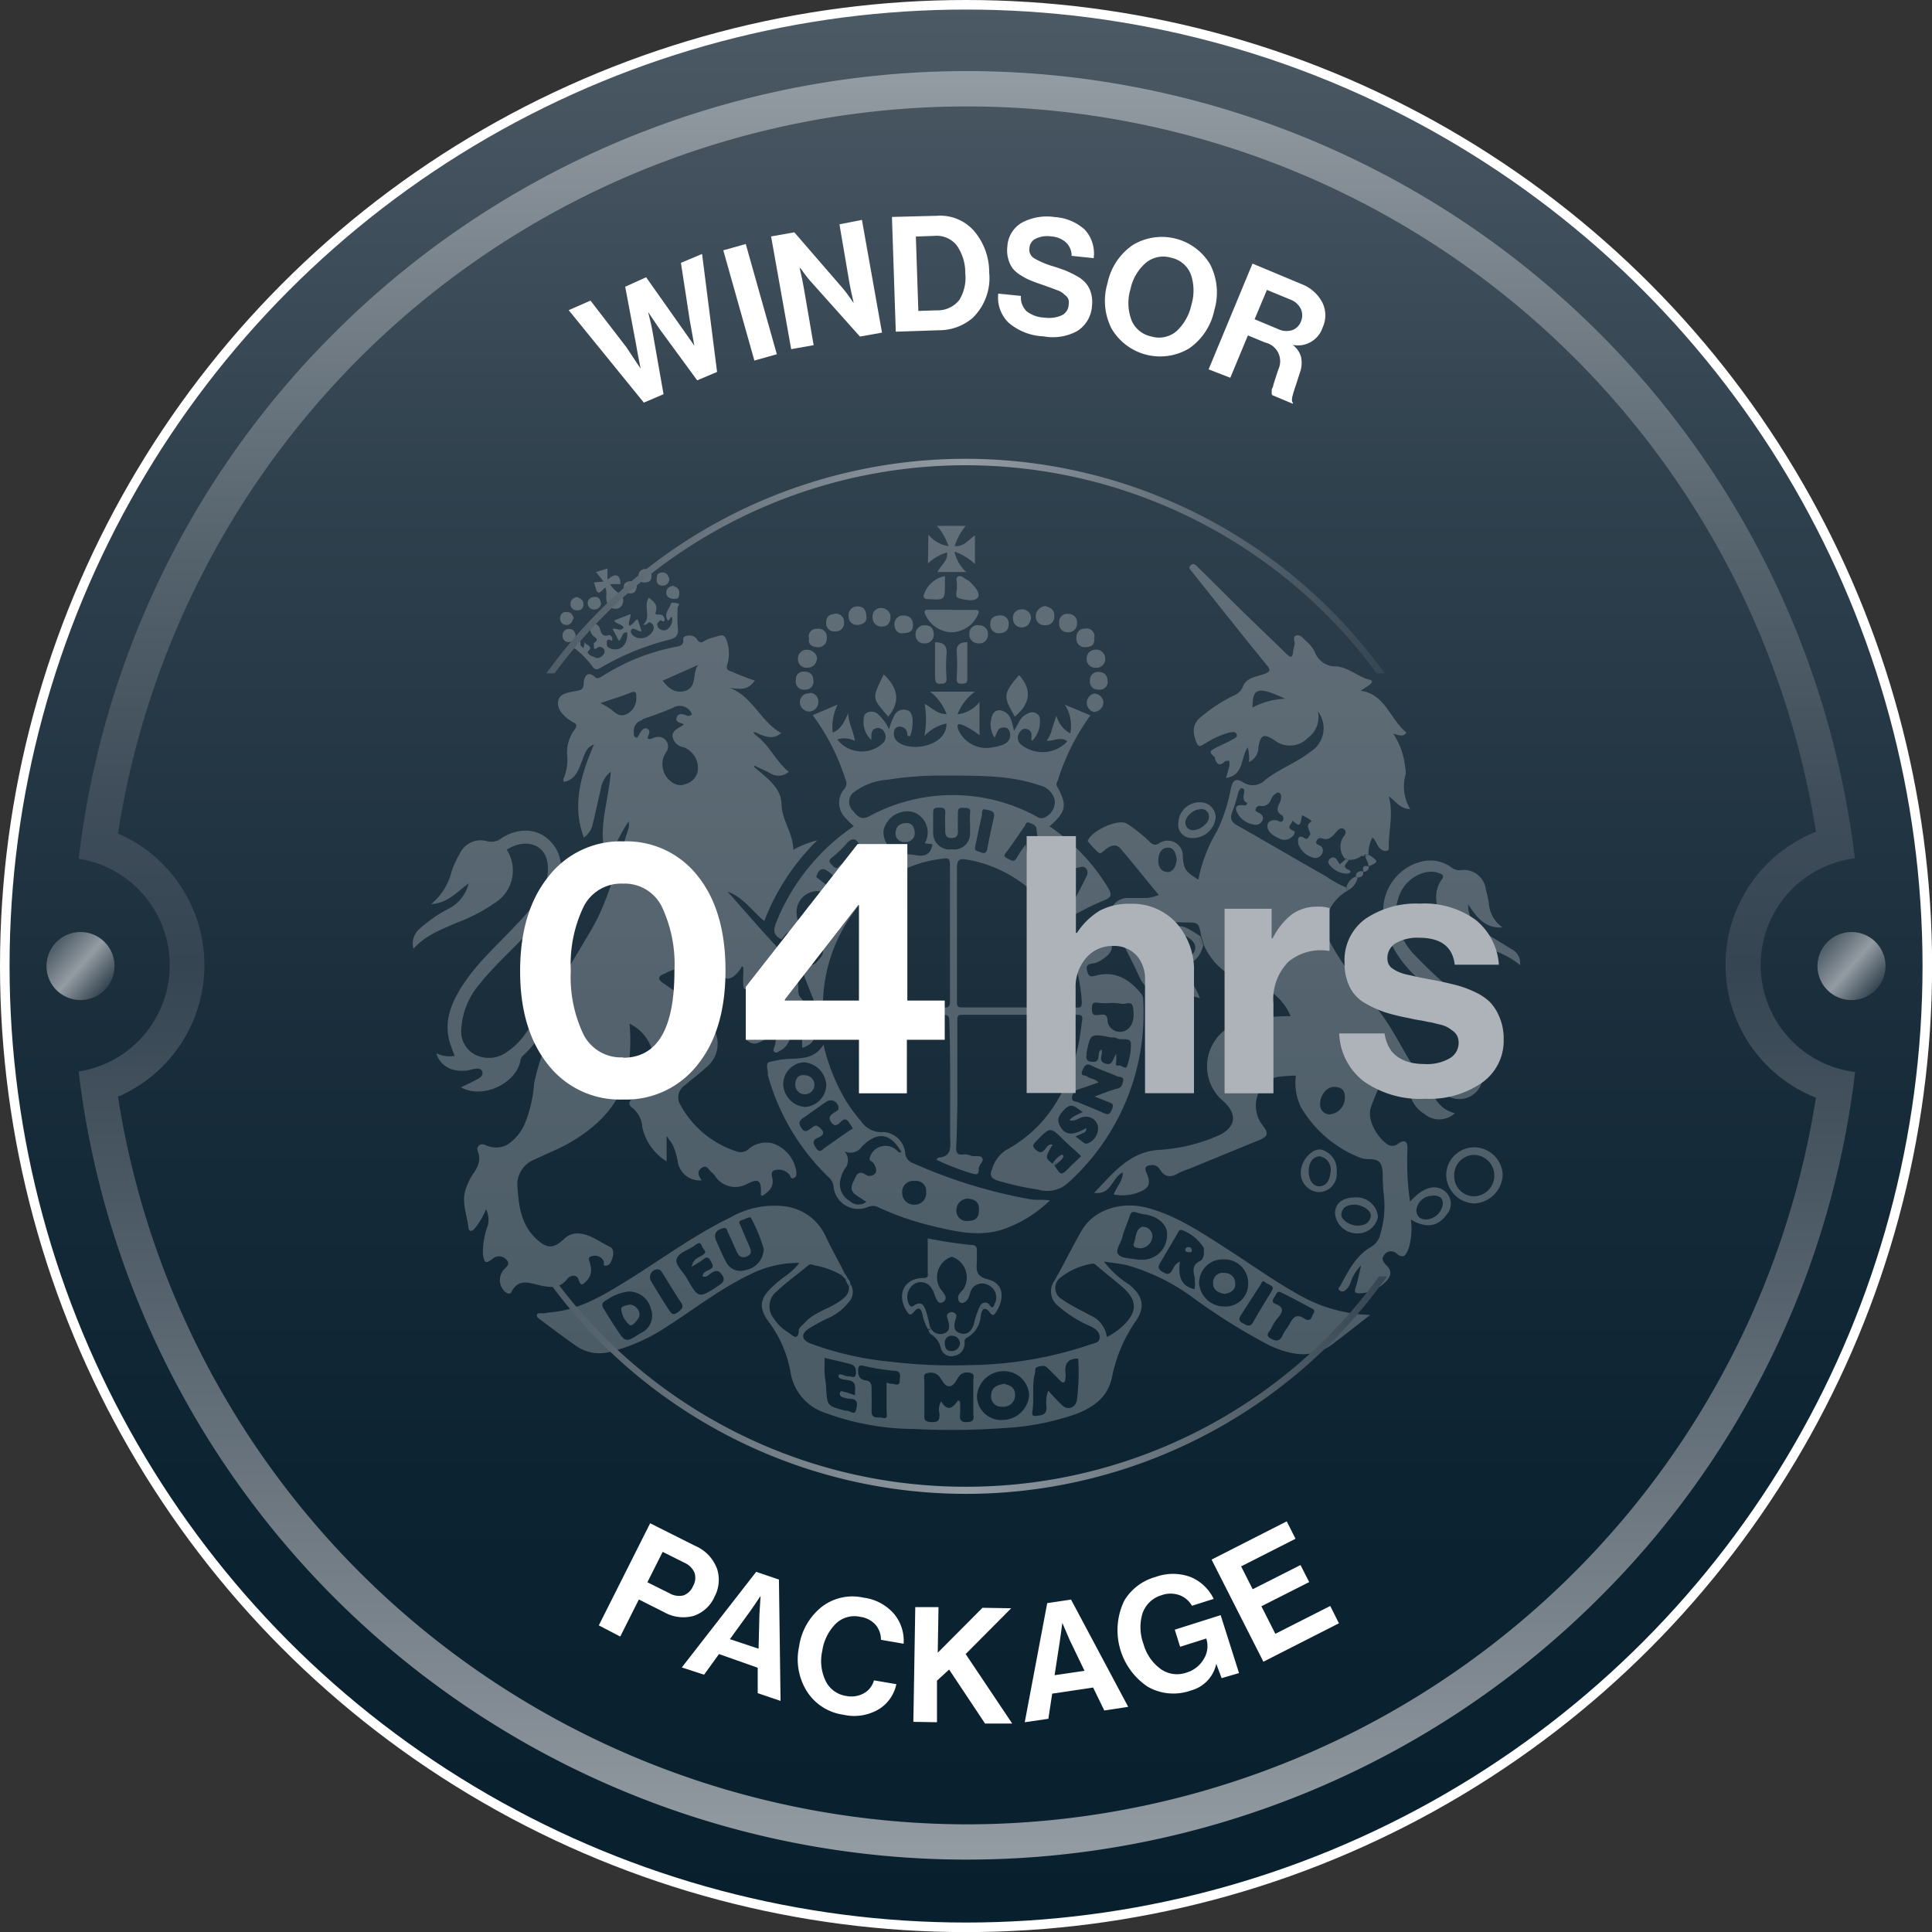 <svg xmlns="http://www.w3.org/2000/svg" xmlns:xlink="http://www.w3.org/1999/xlink" viewBox="0 0 202.07 202.07"><rect x="0" y="0" width="202.07" height="202.07" fill="#333333" stroke="none"/><defs><style>.cls-1{stroke:#fff;stroke-miterlimit:10;fill:url(#Degradado_sin_nombre_127);}.cls-2{fill:url(#Degradado_sin_nombre_162);}.cls-3{fill:url(#Degradado_sin_nombre_176);}.cls-4{fill:url(#Degradado_sin_nombre_176-2);}.cls-5{fill:#fff;}.cls-6{opacity:0.25;}.cls-7{fill:#adb3b9;}.cls-8{fill:url(#Degradado_sin_nombre_176-3);}.cls-9{fill:url(#Degradado_sin_nombre_176-4);}</style><linearGradient id="Degradado_sin_nombre_127" x1="101.04" y1="201.57" x2="101.04" y2="0.5" gradientUnits="userSpaceOnUse"><stop offset="0" stop-color="#081f2d"/><stop offset="0.23" stop-color="#0c2331"/><stop offset="0.48" stop-color="#1a2e3c"/><stop offset="0.75" stop-color="#30414e"/><stop offset="1" stop-color="#4c5a65"/></linearGradient><linearGradient id="Degradado_sin_nombre_162" x1="101.13" y1="194.5" x2="101.13" y2="7.39" gradientUnits="userSpaceOnUse"><stop offset="0" stop-color="#949ca3"/><stop offset="0.09" stop-color="#828b93"/><stop offset="0.37" stop-color="#4b5964"/><stop offset="0.5" stop-color="#354551"/><stop offset="0.59" stop-color="#3e4d59"/><stop offset="0.73" stop-color="#55636d"/><stop offset="0.9" stop-color="#7c868e"/><stop offset="1" stop-color="#949ca3"/></linearGradient><linearGradient id="Degradado_sin_nombre_176" x1="190.97" y1="98.7" x2="196.34" y2="103.37" gradientUnits="userSpaceOnUse"><stop offset="0" stop-color="#4e5c67"/><stop offset="0.5" stop-color="#949ca3"/><stop offset="1" stop-color="#354551"/></linearGradient><linearGradient id="Degradado_sin_nombre_176-2" x1="5.73" y1="98.7" x2="11.1" y2="103.37" xlink:href="#Degradado_sin_nombre_176"/><linearGradient id="Degradado_sin_nombre_176-3" x1="57.19" y1="59.21" x2="144.88" y2="59.21" xlink:href="#Degradado_sin_nombre_176"/><linearGradient id="Degradado_sin_nombre_176-4" x1="57" y1="144.82" x2="145.07" y2="144.82" xlink:href="#Degradado_sin_nombre_176"/></defs><g id="Capa_2" data-name="Capa 2"><g id="Capa_1-2" data-name="Capa 1"><circle class="cls-1" cx="101.04" cy="101.04" r="100.54"/><path class="cls-2" d="M184.15,100.94A11.25,11.25,0,0,1,194,89.77c-.15-1.22-.31-2.44-.51-3.65A93.57,93.57,0,0,0,35,34.79,92.87,92.87,0,0,0,8.73,86.17c-.19,1.21-.36,2.43-.5,3.65a11.26,11.26,0,0,1,0,22.25c.14,1.22.31,2.44.5,3.65A93.57,93.57,0,0,0,167.28,167.1a92.82,92.82,0,0,0,26.24-51.33c.2-1.21.36-2.43.51-3.65a11.47,11.47,0,0,1-3.6-1.07A11.31,11.31,0,0,1,184.15,100.94Zm-83,89.87a90,90,0,0,1-88.81-76.1,15,15,0,0,0,0-27.53A89.88,89.88,0,0,1,189.93,87a14.95,14.95,0,0,0,0,27.81A90,90,0,0,1,101.13,190.81Z"/><circle class="cls-3" cx="193.65" cy="101.04" r="3.56"/><circle class="cls-4" cx="8.42" cy="101.04" r="3.56"/><path class="cls-5" d="M67.34,42.11l-7.86-9.67,2.28-1,3.75,4.87L67,38.55h0c-.2-1-.36-1.85-.48-2.56l-1.13-6L67.58,29l3.53,5,1.51,2.15h0c-.2-1.07-.36-2-.48-2.66l-.92-6,2.21-.93L75,38.9l-2.08.88L69,34.43l-1.21-1.79h0c.21.82.37,1.52.47,2.11l1.14,6.48Z"/><path class="cls-5" d="M78.9,37.71,75.65,26.18,78,25.52l3.25,11.53Z"/><path class="cls-5" d="M82.75,36.52l-2.1-11.79,2.43-.43,5.09,5.88c.14.17.31.38.49.63s.34.46.45.64l.18.24h0c-.19-.81-.33-1.48-.43-2L87.8,23.46,90.15,23l2.1,11.79-2.31.41-5.18-5.8c-.15-.16-.31-.37-.5-.61s-.34-.46-.45-.63L83.63,28h0c.19.81.34,1.5.43,2.05L85.1,36.1Z"/><path class="cls-5" d="M93.69,34.69l-.4-12L98,22.57a4.7,4.7,0,0,1,3.88,1.59,6.64,6.64,0,0,1,1.58,4.34,5.8,5.8,0,0,1-1.75,4.77,5.38,5.38,0,0,1-3.51,1.27Zm2.36-2.17,1.88-.06a2.91,2.91,0,0,0,2.38-1.05,4.43,4.43,0,0,0,.65-2.83,5,5,0,0,0-.89-2.91,2.68,2.68,0,0,0-2.34-1l-1.94.07Z"/><path class="cls-5" d="M109.15,35.18a6,6,0,0,1-3.64-1.41,3.65,3.65,0,0,1-1.1-3.06l2.37.24a2,2,0,0,0,.6,1.61,3.24,3.24,0,0,0,1.87.66A3.29,3.29,0,0,0,111,33a1.27,1.27,0,0,0,.77-1.09,1.48,1.48,0,0,0,0-.52.82.82,0,0,0-.26-.43l-.37-.32a2.16,2.16,0,0,0-.6-.3l-.66-.25-.84-.3q-.75-.25-1.23-.45a5.92,5.92,0,0,1-1-.52,3.27,3.27,0,0,1-.87-.72,2.88,2.88,0,0,1-.48-1,3.24,3.24,0,0,1-.1-1.3,3.06,3.06,0,0,1,1.52-2.51,5.52,5.52,0,0,1,3.41-.59,5.18,5.18,0,0,1,3.15,1.3A3.69,3.69,0,0,1,114.39,27l-2.31-.24a1.91,1.91,0,0,0-.59-1.41,2.54,2.54,0,0,0-1.53-.62,2.76,2.76,0,0,0-1.6.22,1.15,1.15,0,0,0-.69,1,1.05,1.05,0,0,0,.47,1.05,8.82,8.82,0,0,0,2,.85q.86.27,1.38.48a11.08,11.08,0,0,1,1.15.57,3.37,3.37,0,0,1,.93.75,2.83,2.83,0,0,1,.51,1,3.48,3.48,0,0,1,.1,1.35,3.32,3.32,0,0,1-1.57,2.64A5.31,5.31,0,0,1,109.15,35.18Z"/><path class="cls-5" d="M124.39,36.43a5.89,5.89,0,0,1-8.13-2.06,6.39,6.39,0,0,1-.43-4.73,6.41,6.41,0,0,1,2.63-4,5.87,5.87,0,0,1,8.13,2.05,6.46,6.46,0,0,1,.42,4.74A6.46,6.46,0,0,1,124.39,36.43Zm-6.07-3a2.85,2.85,0,0,0,2.09,1.76,2.81,2.81,0,0,0,2.64-.55,5.24,5.24,0,0,0,1.56-2.76,5.17,5.17,0,0,0-.06-3.18,2.8,2.8,0,0,0-2.06-1.74,2.84,2.84,0,0,0-2.67.55,5,5,0,0,0-1.59,2.76A5,5,0,0,0,118.32,33.41Z"/><path class="cls-5" d="M126.41,38.63,131,27.57l5.07,2.12a4.1,4.1,0,0,1,2.22,1.92,3,3,0,0,1,.05,2.63,2.72,2.72,0,0,1-3.14,1.83v0a2.39,2.39,0,0,1,.87,1.23,3,3,0,0,1-.12,1.7l-.29.9c-.11.35-.2.62-.27.82s-.13.41-.18.62a1.46,1.46,0,0,0-.08.5.38.38,0,0,0,.09.28l0,.11-2.15-.9a.3.3,0,0,1-.06-.16,1.42,1.42,0,0,1,0-.27c0-.11,0-.22.08-.34s.07-.26.13-.43l.15-.47.17-.53.17-.51a2,2,0,0,0-1.38-2.79l-1.81-.75-1.84,4.43Zm6.1-8.31-1.29,3.07,2.39,1a2.08,2.08,0,0,0,1.52.15,1.53,1.53,0,0,0,.93-.9,1.64,1.64,0,0,0,0-1.32,2,2,0,0,0-1.13-1Z"/><g class="cls-6"><path class="cls-5" d="M97.1,55.92a3.34,3.34,0,0,0,2.1,1.2A6.11,6.11,0,0,0,98,55h3a6.26,6.26,0,0,0-1.15,2.12c.93.09,1.44-.64,2.12-1.13v3a6,6,0,0,0-2.14-1.3,4,4,0,0,0,1.23,2.14h-3c.3-.7,1.12-1.15,1-2.06a5,5,0,0,0-2,1.16Z"/><path class="cls-5" d="M99.53,63.79h2.36c.47,0,.58.06.37.54a3.07,3.07,0,0,1-2.78,1.8,3.11,3.11,0,0,1-2.68-1.81c-.23-.51,0-.56.37-.54h2.36Z"/><path class="cls-5" d="M64.9,61.09H63.8a3.15,3.15,0,0,0,1,1,.91.91,0,0,1,.3,1.13.77.77,0,0,1-.9.43c-.52-.06-.69-.45-.77-.88s.1-.9-.13-1.33c-.79.8-.79.8-1.17-.53l1-.08c-.27-.35-.52-.67-.8-1l1.21-.37v1.16C64.3,60,64.85,59.94,64.9,61.09Z"/><path class="cls-5" d="M100.06,61.3c.12-.35-.2-.81.14-1s.68.25,1,.37a1,1,0,0,1,.3.24c.48.45,1.09,1.17.76,1.6s-1.31.25-1.93.07S100.21,61.72,100.06,61.3Z"/><path class="cls-5" d="M98.83,60.26c0,.29,0,.51,0,.74,0,1.78,0,1.76-1.75,1.66-.49,0-.56-.21-.4-.59A2.85,2.85,0,0,1,98.83,60.26Z"/><path class="cls-5" d="M109.35,63.39c.48.18.94.33.92,1a.88.88,0,0,1-.94,1,.9.9,0,0,1-1-.91A1.09,1.09,0,0,1,109.35,63.39Z"/><path class="cls-5" d="M94.3,66.24c-.4,0-.76-.37-.75-.94a.88.88,0,0,1,.83-.92h.11c.59,0,1,.3,1,1S95.13,66.2,94.3,66.24Z"/><path class="cls-5" d="M104.51,66.23a.87.87,0,0,1-.93-1c0-.61.43-.85,1-.86a.83.83,0,0,1,.92.9C105.5,65.91,105.13,66.22,104.51,66.23Z"/><path class="cls-5" d="M97.67,66.39a.92.92,0,0,1-1,.9.87.87,0,0,1-.91-.83v-.11a.92.92,0,0,1,1-.95C97.4,65.41,97.64,65.76,97.67,66.39Z"/><path class="cls-5" d="M101.39,66.22a.84.84,0,0,1,1-.82.9.9,0,0,1,.94,1,.89.89,0,0,1-1,.89A.93.93,0,0,1,101.39,66.22Z"/><path class="cls-5" d="M90.61,64.48c.1.59-.41.86-.92.88a.87.87,0,0,1-.93-.8v-.13a.89.89,0,0,1,.95-1C90.26,63.41,90.6,63.77,90.61,64.48Z"/><path class="cls-5" d="M107.84,64.62c-.09.58-.39,1-1,1a.89.89,0,0,1-.89-.94.85.85,0,0,1,.88-.94A.91.91,0,0,1,107.84,64.62Z"/><path class="cls-5" d="M114.44,66.79c.09.63-.32.89-.85.89a.87.87,0,0,1-1-1,.85.85,0,0,1,.89-.93A.82.82,0,0,1,114.44,66.79Z"/><path class="cls-5" d="M84.61,66.77a.8.8,0,0,1,.86-1,.86.86,0,0,1,1,1,.88.88,0,0,1-1,.92C84.89,67.65,84.51,67.37,84.61,66.77Z"/><path class="cls-5" d="M93.14,64.53c0,.6-.32,1-.87,1a.91.91,0,0,1-1-.93.86.86,0,0,1,.91-1A.94.94,0,0,1,93.14,64.53Z"/><path class="cls-5" d="M111.76,64.21a.86.86,0,0,1,.88,1,.88.88,0,0,1-.92.92.87.87,0,0,1-.94-.8.67.67,0,0,1,0-.2A.84.84,0,0,1,111.76,64.21Z"/><path class="cls-5" d="M86.41,65.13c0-.6.31-.86.87-.93a.84.84,0,0,1,1,.84.88.88,0,0,1-.75,1h-.19A.84.84,0,0,1,86.41,65.13Z"/><path class="cls-5" d="M60,64.62c-.15.44-.36.77-.76.74a.63.63,0,0,1-.65-.63.22.22,0,0,1,0-.08.6.6,0,0,1,.69-.64C59.74,64,59.9,64.34,60,64.62Z"/><path class="cls-5" d="M70,60.54a.68.68,0,0,1-.63.71c-.41,0-.69-.15-.69-.61s.06-.71.53-.76S69.86,60.12,70,60.54Z"/><path class="cls-5" d="M62.87,63.15a.73.73,0,0,1-.66.6.67.67,0,0,1-.74-.57v0a.64.64,0,0,1,.7-.73C62.64,62.38,62.79,62.7,62.87,63.15Z"/><path class="cls-5" d="M60.33,62.44c.37.15.73.31.69.8a.58.58,0,0,1-.71.59.62.62,0,0,1-.64-.6v-.08C59.67,62.73,60,62.53,60.33,62.44Z"/><path class="cls-5" d="M70.35,61.26c.4.13.72.3.7.8s-.19.59-.59.58-.78-.21-.78-.66S70,61.38,70.35,61.26Z"/><path class="cls-5" d="M68.13,60.31c0,.44-.28.62-.71.61a.6.6,0,0,1-.64-.69.68.68,0,1,1,1.35.08Z"/><path class="cls-5" d="M66.61,61.35c-.1.34-.13.7-.63.71a.65.65,0,0,1-.73-.55v0c-.08-.45.24-.67.61-.71A.69.69,0,0,1,66.61,61.35Z"/><path class="cls-5" d="M60.22,66.4c-.07.47-.27.74-.68.76a.63.63,0,0,1-.7-.56.15.15,0,0,1,0-.07.65.65,0,0,1,.69-.74C60,65.77,60.1,66.12,60.22,66.4Z"/><path class="cls-5" d="M59.32,133.78c.34-.43,1-.53,1.2.06.25.88.58.34.82.14a1.64,1.64,0,0,0,.39-1.72c0-.32-.41-.74.17-.87a1,1,0,0,1,1.24.53c.08.16-.13.51.27.46a.66.66,0,0,0,.5-.43c.26-.57.42-1.31-.18-1.58-1.11-.51-2.11-1.4-3.45-1.36a2,2,0,0,0-1.31.6c-1.07,1-1.75,1-2.84,0-1.58-1.43-1.86-3.36-2-5.33a2.81,2.81,0,0,1,1.77-3c1.11-.54,2.29-1,3.36-1.58,3.61-2,6.22-4.76,6.59-9.11a20.69,20.69,0,0,0,0-3.52,4.54,4.54,0,0,1,2.38,2.83c.63,2,.25,4.28-1.93,5-.6.18-.61.69-.12,1a2.85,2.85,0,0,1,1,2,5.61,5.61,0,0,0,2.54,3.57v-2.67c.29.42.46.65.61.89a7.2,7.2,0,0,1,.55,1.76,2.31,2.31,0,0,0,2.51,2c-.31-.43-.56-.91,0-1.3s.74.26,1.08.49a2.06,2.06,0,0,1,.38.45,2.53,2.53,0,0,0,3.27.75c1.2-.62,1.5-.43,1.47.9,0,.11-.12.26.15.33.73-.46,1.29-1,1-2-.12-.51.11-.71.62-.73a1.43,1.43,0,0,1,1.21.53c.12.14.15.51.48.33s.22-.38.25-.61a3.71,3.71,0,0,0-2.47-3,2.84,2.84,0,0,0-2.5.56,1.22,1.22,0,0,1-1.35.26,10.24,10.24,0,0,1-5.81-4.84,1.48,1.48,0,0,1,.39-2c.74-.65,1.55-1.22,2.26-1.9A3.15,3.15,0,0,0,75,108.56a5.43,5.43,0,0,0-2.24-3.34c-1.11-.82-2.24-1.6-3.38-2.38-.65-.44-.54-.75.12-1a4.7,4.7,0,0,1,3.33-.5c1.64.52,2.23-.32,2.77-1.53a.52.52,0,0,1,.19,0,8,8,0,0,0,0,1c.07.54-.28,1.43.15,1.53.62.13,1.17-.53,1.58-1.09,0-.07,0-.18.19-.14.14.78-.14,1.6.14,2.35.28,0,.34-.14.44-.26a.84.84,0,0,1,1.29-.17.91.91,0,0,1,0,1.32c-.25.29-.6.5-.88.78-.53.53-.86,1.07-.12,1.73s.51,1.09-.25,1.43c-.54.25-.31.45,0,.67a1,1,0,0,0,1,.1A4.63,4.63,0,0,0,81,107.87a2.48,2.48,0,0,1,0,1.62c-.08.19-.19.4,0,.54s.37,0,.55-.11a2,2,0,0,0,1.12-1.73c0-.58.27-.45.62-.3.8.35.53,1.1.63,1.71,1-.34,1.44-.87,1.13-1.68-.46-1.21-.44-2.59-1.36-3.63a1.08,1.08,0,0,1-.19-.74,5.36,5.36,0,0,0-1.67-3.91c-2-2.09-3.83-4.25-5.73-6.38,1.63.57,2.53,2,3.84,3.07a23.71,23.71,0,0,1,5.55-8.45,10.75,10.75,0,0,0-2.52,1c0-1.74-1.18-3-1.23-4.78s-1.62-2.79-2.87-3.89c.07-.27.21,0,.32,0,.44.21.88.41,1.31.63a1.65,1.65,0,0,0,2-.11c-1.39-1.14-2.06-2.87-3.52-3.88a1,1,0,0,0-.21-.25.54.54,0,0,1,.41.07c.86.4,1.72.71,2.52,0-2.16-1.21-3-3.86-5.4-4.73,1.51.23,2,.1,2.65-.76a22.18,22.18,0,0,1-2.36-.91c-.59-.15-.65-.36-.5-.86a4,4,0,0,0-.11-2.48c-.12-.34-.31-.57-.72-.44a8.67,8.67,0,0,0-1.39.44c-.42.23-.61.47-1-.1s-1.46-.39-1.41,0c.08.7-.34.73-.81.83A22,22,0,0,0,63,70.72c-.24.16-.55.3-.71.14-1-.92-1.23.22-1.24.58,0,.77-.4.76-1,.87s-1.52.23-1.67,1,.42,1.44,1.08,1.92a2.84,2.84,0,0,0,.5.32c.43.2.36.46.13.77a4,4,0,0,0-.77,2.65A5.26,5.26,0,0,1,59,81.32a.35.35,0,0,0,0,.46c1.28-.27,1.54-1.39,1.94-2.37.24-.6.37-1.23,1.19-1.55-1.38,3.18-2.33,6.4-1.06,9.74A2.26,2.26,0,0,0,62,86.15c.3-1.16.52-2.35.82-3.51a2.83,2.83,0,0,1,1.06-1.92c-.17,2.39-.88,4.53-.84,6.75a3.67,3.67,0,0,1-.27,1.93c0,.34.17.37.42.21,1.29-.86,1.58-2.42,2.58-3.69a3.18,3.18,0,0,1,0,.62c-1.19,3.61-2,7.4-3.92,10.7-2.16,3.66-4.36,7.32-6.84,10.79a7.32,7.32,0,0,1-2,2,3.21,3.21,0,0,1-3.43.22,2.76,2.76,0,0,1-1.32-2.78,7.9,7.9,0,0,1,2-4.66c1.69-2.14,3.83-3.86,5.59-6a12.72,12.72,0,0,0,2.5-4,4.67,4.67,0,0,0-.11-3.89c-1.17-2.14-3.54-2.65-5.72-1.3A1.74,1.74,0,0,1,51,88a2.39,2.39,0,0,0-2.88,1.23,9.6,9.6,0,0,0-.91,2,6.31,6.31,0,0,1-2.12,3.33c1.73-.09,2.64-1.22,3.92-2.16A4,4,0,0,1,47,95a14.52,14.52,0,0,0-3.21,2.23,2,2,0,0,0-.54,2c1.28-1.44,3-2.06,4.68-2.78a18.22,18.22,0,0,0,3.81-2A4,4,0,0,0,53,88.87c2-1.27,4.06-.55,4.28,1.49a4.74,4.74,0,0,1-.43,2.57A16.23,16.23,0,0,1,54,96.71c-1.88,2.05-4,3.88-5.54,6.23-1.15,1.75-2,3.59-1.5,5.77.14.58.38,1.13.59,1.73a3.19,3.19,0,0,1-1.92-.28,2.52,2.52,0,0,0,1.6,1.67,3.7,3.7,0,0,0,2.21,0c.34-.06.87-.18,1,.26s-.27.65-.58.82c-.53.29-1.07.54-1.65.82,2.19,1.23,5.65-.31,6.2-2.69a1,1,0,0,1,.32-.66,9.43,9.43,0,0,0,1.59-1.86l2.82-4.09a5.1,5.1,0,0,1-.62,2.13,20.82,20.82,0,0,0-2.66,6.79,13.57,13.57,0,0,1-1,4.25,4.93,4.93,0,0,1-1.81,2.13,2.51,2.51,0,0,1-2.34,0c-.5-.18-.92.2-.74.68.42,1.07-.1,1.81-.64,2.6a6.87,6.87,0,0,0-.57,1.23c-.55,1.41.08,2.77.23,4.14.06.52.4.41.66.1a7.59,7.59,0,0,0,1.18-2,2.38,2.38,0,0,1,.18,1.72,8,8,0,0,0-.5,3c.16.93.3,1,1,.47a1,1,0,0,1,1.48.12c.43.44-.06.73-.29,1a1.65,1.65,0,0,0-.09,2.08c.21.31.69.63.88.26.74-1.48,1.94-.92,3-.69S58.54,134.79,59.32,133.78ZM73,69.55c-.63,1-.07,2.35-1.37,2.72-1,.27-1.67-.22-2.32-1.08Zm-5.81,5.68c1.07-.37,2.14-.74,3.18-1.2a1.38,1.38,0,0,1,2,.66.44.44,0,0,1-.6.12c-.41-.15-.83-.25-1,.25s.4.5.77.7L71.2,76c-.44.24-.93.53-.85,1.07a1.36,1.36,0,0,0,1.14,1.08A2.33,2.33,0,0,1,73,80.28,1.71,1.71,0,0,1,71.71,82,1.39,1.39,0,0,1,70.6,82a2.29,2.29,0,0,1-1.12-3,2.79,2.79,0,0,1,.19-.33,1,1,0,0,0-1-1.58c-.32,0-.58.35-.95.14.06-.34.42-.78,0-1s-.66.25-.85.56-.15.4-.37.34-.21-.34-.21-.56a1.16,1.16,0,0,1,.86-1.25Zm-1.54-.6c-.67.39-1.14.1-1.64-.36a8.41,8.41,0,0,0-1.21-.73c1-.35,2.09-.66,3.11-1.08.59-.24.66,0,.64.46A1.85,1.85,0,0,1,65.67,74.63Z"/><path class="cls-5" d="M158.06,99.26c-1-.65-2-1.21-3-1.87a3.16,3.16,0,0,1-1.5-2.8c.86,1.31,1.76,2.55,3.59,2.41a3.34,3.34,0,0,1-1.43-2.56,12.17,12.17,0,0,0-.3-1.33A2.34,2.34,0,0,0,152.82,91a1.37,1.37,0,0,1-.93-.21c-2.21-1.72-5-.31-6.13,1.24-1.44,1.93-1.28,4.06-.5,6.16A12.09,12.09,0,0,0,149,102.9a16.17,16.17,0,0,1,3.71,4,5.86,5.86,0,0,1,.65,4.16,2.69,2.69,0,0,1-2.2,2.14,2.81,2.81,0,0,1-3.12-1.35c-1.6-2.37-2.68-5.08-4.82-7.28,2,.29,2.76-.07,2.91-1.17a2.54,2.54,0,0,0-2.07-2.78c-1.28-.14-1.93.52-2.06,2.21a27.08,27.08,0,0,1-3-4.49,3.18,3.18,0,0,1,0-3.08A4.71,4.71,0,0,1,141,93.12l-.21-.17a.7.7,0,0,1,0-.14l0,0a9.71,9.71,0,0,1-2.07-1.14c-3.11-1.75-6.18-3.57-9.3-5.33-.57-.32-.82-.7-.56-1.36a16.73,16.73,0,0,0,.63-2c.08-.28.25-.71.56-.47s-.38,1.14.41,1.48c0,0-.13.37-.4.23l-.08,0c-.63-.07-.86.2-.59.76a2.27,2.27,0,0,0,1.68,1.24.77.77,0,0,0,.94-.35c.22-.4,0-.68-.37-.87-.16-.09-.4-.14-.3-.41a.45.45,0,0,1,.47-.3c.65.09,1-.27,1.18-.8a1.36,1.36,0,0,1,.38-.45c.13-.1.27-.2.44-.11a.41.41,0,0,1,.18.42,1.48,1.48,0,0,1-.21.74c-.2.43-.26.81.2,1.13a.43.43,0,0,1,.21.59c-.16.27-.39.09-.61,0-.69-.13-1.11.19-1,.76s.72.9,1.25,1.15a1.16,1.16,0,0,0,1.29-.18c.22-.17.44-.54.17-.65-.89-.35-.15-.67-.11-1.06.77.65.8.63,1-.56a3.69,3.69,0,0,1,1,.6c-.48.45-.48.45-.16,1.22.08.2-.06.3-.14.43s-.14.3-.37.17c-.84-.5-.77.15-.71.61a2.28,2.28,0,0,0,1.73,1.44.78.78,0,0,0,.77-.51.59.59,0,0,0-.31-.82c-.16-.09-.41-.14-.31-.41a.45.45,0,0,1,.54-.33c.76.3,1.14-.19,1.56-.67.18-.22.45-.48.76-.3s.2.57,0,.78a1.89,1.89,0,0,0,.14,2.34l0,0,0,0,.26,0a.15.15,0,0,1,0,.09,1.84,1.84,0,0,0,1.43-.38c.09,0,.21,0,.33,0a.38.38,0,0,1,0-.15h.43a3.75,3.75,0,0,1,.41-1.78c.45.35.46.93.89,1.22a.74.74,0,0,0,.64.16c.25-.07.18-.32.18-.49,0-1.7.51-3.37,0-5.21.76.54,1.16,1.31,2.24,1.34a4.64,4.64,0,0,1-.47-3.65,2.62,2.62,0,0,0-.06-.78,7.73,7.73,0,0,0-1.24-3.46c.62.19,1.11.37,1.37-.12-1.71-1.38-2.18-4-4.79-4.37a10.22,10.22,0,0,0,1-.66c.17-.14.36-.39-.06-.49-1.24-.3-2.21-1.32-3.52-1.39a2.28,2.28,0,0,1-2.22-1.57,4,4,0,0,0-.94-1.12c-.27-.27-.58-.68-1-.53s-.09.59-.15.9-.11.44-.15.66c-.06,1-.4.65-.84.23-1.54-1.52-3.11-3-4.66-4.52s-3-3-4.48-4.43c-.2-.2-.42-.48-.74-.19s0,.48.13.67c2.57,3.22,5.12,6.46,7.73,9.65.49.59.56.79-.25,1.07s-1.77.37-2.13,1.24a1.72,1.72,0,0,1-1,1,15.28,15.28,0,0,0-2.95,1.86c-.85.63-1.52,1.2-1.07,2.64.35,1.16.58.73,1.16.43a9.25,9.25,0,0,1,2.47-1.09c.22,0,.55-.15.7.17s-.18.45-.37.55c-.53.3-1.11.55-1.65.82-.86.44-.87.48-.23,1.09,0,0,0,.12,0,.18.23.55.52.74,1,.25.09-.1.3-.07.46-.11a1.48,1.48,0,0,1,.06.47c-.1.43-.23.85-.37,1.34,1.87-.25,1.52-2.07,2.26-3.19a3.65,3.65,0,0,1,.13,1.54,1.7,1.7,0,0,0,1-1.57c.23-1.3.56-1.44,1.66-.73a2.61,2.61,0,0,0,3.49-.21,2.72,2.72,0,0,0,1.07-2.79,2.88,2.88,0,0,1-.77,4.21c-1.48,1.17-3.27,1.8-4.73,2.94a1.81,1.81,0,0,1-2.3.27c-.77-.46-1.09-.26-1.3.63a17.77,17.77,0,0,1-1.42,4.41A15.74,15.74,0,0,0,125.34,92c-1.36-.84-1.53-1.09-1.63-2.37a1.58,1.58,0,0,0-2.51-1.4c-.43.23-.63.09-.93-.16a14.88,14.88,0,0,0-2.43-1.94c-.94-.5-3.48.69-4,1.67,0,0-.09.14-.08.16a9.3,9.3,0,0,0,1.13,1.21c.26.21.52-.17.74-.33.52-.39,1.09-.64,1.57-.08,1.34,1.56,2.61,3.19,4,4.85a5.87,5.87,0,0,1-1.17.31c-.72,0-1.45,0-2.17,0a1.89,1.89,0,0,0-1.63,2.67,58.54,58.54,0,0,1,3,5.71,3,3,0,0,0,1.5,1.48l3.72,1.89c.3-.79-.06-1.21-.84-1.44a1.38,1.38,0,0,1-1-.68l2.89.85a7.35,7.35,0,0,0-1.39-2.32,1.69,1.69,0,0,0-2.27-.2c-.24.28-.42.41-.7.23s-.14-.46,0-.69c.29-.47.42-1-.23-1.21-1.59-.58-1.86-2.15-2.6-3.36-.31-.51,0-1,.66-.95a4.51,4.51,0,0,1,1.16.09,15.54,15.54,0,0,0,3.77.49c1.47,0,1.47,0,1.74,1.43l.27.93a6.86,6.86,0,0,0,5,4,5.83,5.83,0,0,1,4.08,3.44,25.64,25.64,0,0,0-3.27.21c-1.91.3-3.76.79-4.79,2.58a4.75,4.75,0,0,0,.9,6c1.75,1.49,1.43,3-.71,3.83a17.86,17.86,0,0,1-5.78,1.36c-3.18.16-4.88,2.39-6.9,4.5,1.83.26,1.83-1.61,3-2.13,0,.91-.68,1.5-.95,2.3a4.69,4.69,0,0,0,2.72-.27c1-.4,1.18-.92.7-2-.27-.59,0-.78.53-.8a.87.87,0,0,1,.84.41c.55.91,1.22.91,2,.41a10.28,10.28,0,0,1,1.09-.43c2.44-1,4.88-2,7.31-3,1-.41,1-.78.38-1.55a3.32,3.32,0,0,1-.42-3.41,2.63,2.63,0,0,1,2.33-1.69,15,15,0,0,1,1.57-.1,5.74,5.74,0,0,0,.54,3.32,12.39,12.39,0,0,0,6,5.19,2.39,2.39,0,0,0,.94.22c1.2,0,1.52.26,1.6,1.48a20,20,0,0,0,.09,2.06,10.19,10.19,0,0,1-.33,4.26,2.05,2.05,0,0,1-.92,1.35c-1.65.92-2.41,2.53-3.26,4.07-.09.16-.33.31-.12.5a.48.48,0,0,0,.64,0,1.87,1.87,0,0,0,.54-.81,4.49,4.49,0,0,1,1.1-1.79c-.22.91-.34,1.64-.58,2.34-.16.48,0,.59.42.58a4,4,0,0,0,2.64-1.12c.6-.56.86-1.13.15-1.83-.28-.28-.59-.67-.18-1.11a.85.85,0,0,1,1.24-.12c.84.73,1.07,0,1.29-.54a7.09,7.09,0,0,0,.22-3c1.54.94,2.83.76,3.72-.49a1.69,1.69,0,0,0-.15-2.46c-1-.81-2.31-.42-3.65,1.08a28.37,28.37,0,0,1-.27-5.53c0-.75-.25-1-.93-.57a.94.94,0,0,1-1.08.16c-1-.59-2.28-2.51-1.82-3.91.62-1.87,1.76-3.59,1.67-5.67a.35.35,0,0,1,.32-.31c.23,0,.26.17.33.3a12,12,0,0,0,1.29,2.19,1.83,1.83,0,0,1,.4,1.27,3.26,3.26,0,0,0,1.58,2.89,2.4,2.4,0,0,0,3.2-.07,3.21,3.21,0,0,1-2.27-2,1.91,1.91,0,0,1,1.62.26,2.47,2.47,0,0,0,3.48-1.5c-.59-.1-1,.59-1.73.24a5.23,5.23,0,0,0,1.48-4.11c-.09-2.57-1.52-4.38-3.22-6.06a45.64,45.64,0,0,1-3.89-3.72c-1.43-1.78-2.15-3.75-1.24-6,.69-1.72,2.67-2.76,4.1-2.22.35.12.6.25.29.68-1.42,2,0,4.71,1.62,5.72,2.1,1.29,4.64,1.59,6.57,3.22A1.59,1.59,0,0,0,158.06,99.26ZM131,74c0-2.07.57-2.25,3.4-.92A8,8,0,0,0,131,74Zm-8.92,17.19c-.62,0-.93-.54-.93-1.14s.19-1.32.93-1.39.88.61,1,1.2C123,90.51,122.8,91.21,122.06,91.22Zm27.83,33.85c.7,0,1,.29,1,.89a1.87,1.87,0,0,1-1.77,1.62c-.52,0-1-.28-1-1A1.68,1.68,0,0,1,149.89,125.07Zm-6.15-23.69a1.84,1.84,0,0,1,1.77,1.62c0,.48-.14,1.09-.87,1a1.78,1.78,0,0,1-1.8-1.7C142.82,101.66,143.2,101.42,143.74,101.38Zm-3.1,13.46a1.74,1.74,0,0,1-1.52,1.74,1,1,0,0,1-1.06-1.13c0-.9.72-1.79,1.5-1.74s1.11.37,1.08,1.13Zm1.74-3.74c-.54,0-.78-.45-.82-1.07a1.6,1.6,0,0,1,1.39-1.7,1,1,0,0,1,1.16,1A1.85,1.85,0,0,1,142.38,111.1Z"/><path class="cls-5" d="M85,74.8a22.66,22.66,0,0,1,3.41,6.67.93.93,0,0,1-.11,1.06,2.21,2.21,0,0,0,0,2.88,10.54,10.54,0,0,0,1,1,22.06,22.06,0,0,0-8.05,9.91c-.36.83-.48,1.5.51,1.93.74-1,.74-1,2.13-.37A2.93,2.93,0,0,0,82.85,99c1-.65,1.9-1.57,2.91-.46a1.24,1.24,0,0,1-.07,1.76c-.63.76-.61.77-1.83.17.36-.35.9-.54,1-1.26l-1.42.87c.67,2.25,1.64,4.35,2.47,6.61,0-.47.33-.54.75-.54q6,0,12,0c.49,0,.61.11.63.63.13,4,.08,8.07.09,12.1,0,1,.27,2.09-1.25,2.2,0,0-.08.09-.2.21a24.67,24.67,0,0,0,3.72,1.44c.52.16.71.13.72-.44s.57-.79.37-1.16-.84-.09-1.26-.28a1.55,1.55,0,0,0-.77-.1c-.57.06-.72-.18-.7-.74.07-1.54.1-3.08.12-4.62,0-2.88,0-5.77,0-8.66,0-.36,0-.59.46-.59q6.07,0,12.13,0c.38,0,.53.12.47.51-.13.84-.2,1.67-.38,2.51-1,4.74-3.19,8.73-7.62,11.15a3.49,3.49,0,0,0-1.41,1.93c-.3.65-.17,1,.6,1.25a30.47,30.47,0,0,0,4.19.93,3.28,3.28,0,0,0,3-.58,23.86,23.86,0,0,0,8-19.24,1,1,0,0,0-.19-.64c-1.25-1.54-2.76-2.48-4.82-1.91-.59.17-.71,0-.85-.49s0-.71.52-.78a2.22,2.22,0,0,0,.91-.33c.62-.41,1.33-.9,1.11-1.73s-1-1.65-1.28-2.62a.29.29,0,0,0-.22-.16,2.64,2.64,0,0,0-1.11.58c-.37.26,0,.52,0,.78s.61.57.13.88c-.27.16-.57.6-1,.17s-1.15-2.26-.92-2.46l.09,0c1.13-.57,2.24-1.2,3.42-1.67.87-.35,1-.57.52-1.39a20.62,20.62,0,0,0-6.11-6.4c1.74-1.52,1.89-2.21.81-4.14-.19-.32,0-.49.07-.7a23.28,23.28,0,0,1,3.4-6.77l-2.67-1.11a4.08,4.08,0,0,1,.56,3,3,3,0,0,1-1.45-1.86c-.17.53-.32.94-.44,1.36a3.62,3.62,0,0,1-.58,1.26c.74.07,1.43-.47,2.16.05a3.45,3.45,0,0,1-.26.28c-.18.14-.36.27-.55.39a3.56,3.56,0,0,1-4-.3.92.92,0,0,1-.21-1.24c.18-.28.4-.51.76-.41.52.14.58.55.5,1,0,.1,0,.21.14.19a2.93,2.93,0,0,0,.75-1.63c0-.48.11-.91-.37-1.19s-.93,0-1.33.28-.63,1-1,1.54c-.24-.93-.32-1.83-1.29-2.1a.75.75,0,0,0-.93.37,2.56,2.56,0,0,0,.18,2.45c.29-.47.28-1.1,1-1.06.44,0,.61.35.64.75,0,.64-.39.93-.92,1.11a7.13,7.13,0,0,1-1,.23,3.21,3.21,0,0,1-3.54-1.93c0-.16-.13-.32,0-.45s.29,0,.44,0a8,8,0,0,1,1.81,1.11V73.43a3.46,3.46,0,0,1-2.3,1.28,5.25,5.25,0,0,1,1.83-2.37h-4.7A5.33,5.33,0,0,1,99,74.69c-1,0-1.53-.68-2.29-1.07A9.53,9.53,0,0,1,96.68,77,4.11,4.11,0,0,1,99,75.68c0,2.42-3.79,3-5.1,1.91a1.07,1.07,0,0,1-.38-1.12.57.57,0,0,1,.65-.47.77.77,0,0,1,.72.8c0,.15.1.22.31.18a4.51,4.51,0,0,0,.24-1.86c-.09-.36-.15-.79-.67-.86a1.05,1.05,0,0,0-1.18.48,6.5,6.5,0,0,0-.6,1.54,5.1,5.1,0,0,0-1.21-1.63,1,1,0,0,0-1-.15c-.41.15-.45.51-.46.89a2.52,2.52,0,0,0,.82,2c0-.53-.09-1.11.57-1.24a.72.72,0,0,1,.78.43.92.92,0,0,1-.07,1.07,3.24,3.24,0,0,1-4.85-.31,2.44,2.44,0,0,1,1.84.15c-.12-1-.64-1.72-.7-2.88-.47,1-.79,1.71-1.62,2a5.38,5.38,0,0,1,.51-2.91Zm26.82,47.34c-.84.82-.83.83-1.53-.23l-.2-.19c-.79-.64-.79-.64,0-2-.43-.1-.6.24-.76.45-.39.5-.66.41-1.08,0s0-.65.2-.88c1.41-1.46,1.41-1.45,2.86,0,.55.54,1.13,1,1.77,1.64C112.65,121.34,112.22,121.73,111.81,122.14Zm1.91-2.54c-.24.05-.24.05-1.24-.74.23-.1.45-.19.67-.3s.45-.12.47-.57c-1,.5-2.09,1.11-2.8-.29-.37-.72.07-1.22.55-1.71.78-.79,1.26,0,1.88.3-.48.29-1,.37-1.41.88.53.13.85-.15,1.21-.27a1.29,1.29,0,0,1,1.77.86A1.69,1.69,0,0,1,113.72,119.6ZM115,104.9a7.82,7.82,0,0,0,1.28,0,6.51,6.51,0,0,1,1,.08c.41.13,1.11-.42,1.23.42.21,1.34-.18,2.21-1,2.47a1.31,1.31,0,0,1-1.67-1.06c0-.65-.27-.75-.82-.67s-.81.08-.82-.6S114.4,104.79,115,104.9Zm-1.35,5.48a2.58,2.58,0,0,1,0-.29c.4-2,.4-2,2.52-1.59.18,0,.43,0,.58.06.48.33,1.43-.15,1.53.54a6.38,6.38,0,0,1-.39,2.37c-.1.38-.44.11-.66,0s-.59.18-.49-.34a6.76,6.76,0,0,0,0-.9c-.37.48-.33,1.29-1.16,1s-.13-1-.39-1.46c-.34.23-.25.61-.31.85-.11.53-.44.45-.79.42S113.57,110.76,113.63,110.38Zm.55,1.09c.87.42,1.79.72,2.67,1.11.23.1.68,0,.6.45s-.14.72-.65.84c-.78.19-1.52.53-2.34.82l1.34.53c.37.15.76.19.49.8s-.45.58-.93.37c-.85-.39-1.73-.72-2.59-1.09-.27-.11-.73-.07-.67-.53a1,1,0,0,1,.7-.85c.68-.21,1.34-.45,2.07-.7-.33-.4-.8-.36-1.13-.6s-.85,0-.52-.73c.24-.49.39-.7,1-.42ZM87,89.71a12.91,12.91,0,0,0,1.42-1.34c.64-.79,1.13-.82,1.58.19-.93.45-.67,1,0,1.52.29.26.48.62.77.88s.44.59,0,1-.7.06-1-.21-.56-.63-.85-.94-.62-.8-1.15-.2c-.37.43-.59,0-.84-.23S86.71,89.92,87,89.71Zm0,1.74c.58.52,1.22,1,1.85,1.44.32.24.53.44.14.84s-.46.56-.92.16c-.88-.77-1.83-1.47-2.7-2.16.36-1.21.94-.89,1.63-.28Zm-1.58,6.21a2.14,2.14,0,0,1-2.1-2.12,2.19,2.19,0,0,1,2.12-2.34,2.29,2.29,0,0,1,2.19,2.1,2.61,2.61,0,0,1-2.21,2.36Zm13.38,7.72q-6.06,0-12.11,0c-.58,0-.63-.23-.61-.69a16.6,16.6,0,0,1,4.13-10.43,12.72,12.72,0,0,1,7.94-4.39c1.2-.17,1.21-.22,1.21,1v6.79c0,2.39,0,4.78,0,7.18C99.32,105.28,99.2,105.39,98.74,105.38ZM97.52,88.3c-.15,1.07-.8,1.32-1.74,1.14-.45-.08-.91-.09-1.36-.15a2.24,2.24,0,0,1-2-2.48,2.55,2.55,0,0,1,3.07-1.88,2.25,2.25,0,0,1,1.41,2.88,3.12,3.12,0,0,1-.18.39Zm2,.53a1.7,1.7,0,0,1-1.92-1.74c0-.62,0-1.24,0-1.87s0-.74.65-.75.64.28.61.75,0,1.11,0,1.67.19.76.68.76.68-.27.65-.76,0-1.24,0-1.85.26-.55.65-.54.72,0,.62.54a6.49,6.49,0,0,0,0,1.08c0,.32,0,.65,0,1A1.65,1.65,0,0,1,99.57,88.83Zm13.61,16.08c.06.6-.42.46-.75.46h-5.81c-2,0-3.93,0-5.9,0-.46,0-.59-.09-.58-.58,0-4.69,0-9.37,0-14,0-1,.37-1,1.13-.87a13.58,13.58,0,0,1,9.37,6.57,18.82,18.82,0,0,1,2.57,8.46ZM102,88.49c.25-1.07.44-2.16.7-3.23,0-.21,0-.67.25-.61.69.11,1.15.17,1,.85-.24,1.09-.49,2.17-.68,3.26-.09.45-.28.56-.67.39s-.73-.09-.59-.66Zm11.11,2.18c.46-.11.8.44.56.92-.66,1.37-1.39,2.7-2.12,4.11-.43-.57-1.05-.9-.65-1.78.24-.52-.49-1.16-.8-1.07-.82.23-1-.51-1.67-.76A26.35,26.35,0,0,1,113.1,90.67ZM110,87.84a.93.93,0,0,1,1,.38c.27.31-.15.5-.28.69-.57.82-1.24,1.58-1.78,2.43-.38.59-.67.36-1.09.1s-.15-.55,0-.82.56-.72.9-1.17c-1.3.32-1.3.32-1.47-1.13a12.34,12.34,0,0,0-.91,1.35c-.3.6-.63.29-1,.12-.54-.26-.26-.49,0-.8.61-.84,1.19-1.7,1.78-2.55.13-.19.14-.54.53-.38s.68.23.73.68.15,1,.23,1.44l1.41-.34Zm-20.66-5a6.49,6.49,0,0,1,3.51-1.29,35,35,0,0,1,6.13-.43c3.73,0,6.77,0,9.69,1a2.12,2.12,0,0,1,1.64,1.52,1.76,1.76,0,0,1-.85,1.75.85.85,0,0,1-1.06,0,18.31,18.31,0,0,0-17.52,0c-.85.44-1.26-.08-1.69-.61A1.29,1.29,0,0,1,89.29,82.86Z"/><path class="cls-5" d="M128.26,130.58c-2.59-1.66-5.13-3.38-8.14-4.22-2.75-.77-5.7.11-7,2.37-1,1.73-1.86,3.52-2.85,5.24a1.92,1.92,0,0,0,.43,2.64,12.46,12.46,0,0,0,3.39,2.12c.48.24.95.58.93,1.16s-.62.6-1,.74a40.7,40.7,0,0,1-12.67,2.15,53.88,53.88,0,0,1-8.23-.36,32.92,32.92,0,0,1-8.37-1.91c-.91-.36-1-1-.18-1.53a15.15,15.15,0,0,1,2-1.09,5.68,5.68,0,0,0,2.16-1.65,1.56,1.56,0,0,0,.25-1.9l-.19.21c.06.81-.47,1.21-1.06,1.61-1.16.78-2.6,1.11-3.57,2.19-.22.24-.58.49-.6.75-.09,1.26-.68.54-1.08.29a4.8,4.8,0,0,1-1.55-1.49,2,2,0,0,1,.29-2.82c1.06-1,2.23-1.82,3.32-2.74.23-.18.4-.07.62,0A8.54,8.54,0,0,1,88,133.36a.42.42,0,0,0,.24-.4c-.63-1.22-1.3-2.41-1.88-3.64A5.42,5.42,0,0,0,82,126.16a9.24,9.24,0,0,0-5.6,1.17c-4,1.94-7.55,4.63-11.34,6.94-2.37,1.44-4.78,2.82-7.65,3a2.27,2.27,0,0,1-.86.08c-.29,0-.54.08-.32.46,1.34,1,2.65,2,4,2.94a4.24,4.24,0,0,0,3.42.68A18.67,18.67,0,0,0,69.36,139c3-1.88,5.82-4.14,9.06-5.69a11.19,11.19,0,0,1,5.19-1.22,7.2,7.2,0,0,1-1.38,1.32,11.26,11.26,0,0,0-1.37,1.11c-1.4,1.28-1.56,2.22-.44,3.76a12.34,12.34,0,0,1,2.28,5.35,5.35,5.35,0,0,0,3.63,4.15,27.1,27.1,0,0,0,9.29,1.68,77.06,77.06,0,0,0,9.73-.12,26.86,26.86,0,0,0,7.17-1.44c1.84-.7,3.38-1.78,3.79-3.89a15.67,15.67,0,0,1,2.52-5.89c1-1.48.66-2.62-.71-3.75a9.75,9.75,0,0,1-2.65-2.42c.93.14,1.67.21,2.37.37a21.43,21.43,0,0,1,6.9,3.38,63.22,63.22,0,0,0,8,5c2.31,1.06,4.59,1.52,6.8-.25l.86-.65,2.91-2.27a15.94,15.94,0,0,1-7-1.85C133.47,134.14,130.92,132.28,128.26,130.58ZM67,139.44c-1.57,1-1.57,1-2.59-.54-.43-.65-.84-1.32-1.26-2-.26-.41-.21-.66.27-.91a5,5,0,0,1,2.32-.91,2.36,2.36,0,0,1,2.34,1.82A2,2,0,0,1,67,139.44Zm3.87-2.17c-.61.44-.74-.09-1-.4-.6-.93-1.17-1.87-1.75-2.82a.84.84,0,0,1,.24-1.16.83.83,0,0,1,.41-.13c.28,0,.38.18.51.37.62,1,1.23,2,1.88,3C71.6,136.68,71.32,136.93,70.87,137.27Zm4.28-2.8c-2.08,1.36-2.08,1.36-3.32-.78-.38-.66-1.21-1.42-1.08-1.95.19-.78,1.36-1,2-1.54.27-.23.53-.29.66.13s.67.53.07.94c-.39.27-1,.37-1.13,1.23.47-.3.77-.47,1.05-.67s.58-.57.9,0c.22.4.49.74-.17,1-.26.11-.61.25-.65.65.39.17.61-.12.86-.3.49-.35.85-.36,1.21.21S75.53,134.22,75.15,134.47ZM78,132.83a1.66,1.66,0,0,1-2.06-.85c-.39-.68-.67-1.42-1-2.13s-.12-1.18.68-1.39c.42-.11.42.23.51.42.33.67.61,1.37.93,2.05.22.47.54.72,1.09.46s.4-.64.22-1.06c-.32-.7-.61-1.42-.91-2.13-.1-.23-.31-.47.14-.59s.87-.48,1-.14a17,17,0,0,1,1.28,3.15A2.28,2.28,0,0,1,78,132.83ZM89.55,147.4c-.12.68-.59.19-.91.16a2.63,2.63,0,0,1-.39-.06c-1.72-.47-1.72-.47-1.84-2.25,0-.52-.13-1-.16-1.56s0-1,0-1.67c.93.23,1.84.42,2.72.66.56.15.61.65.53,1.1s-.53.12-.8.17-.94-.43-1-.07.6.42,1,.47c1,.15.69.9.73,1.58-.43-.14-.76-.27-1.1-.35-.16,0-.4-.21-.48.09a.35.35,0,0,0,.22.44h0a3.28,3.28,0,0,0,.85.2c.89,0,.72.63.64,1.08Zm4.55-3c0,.71-.56.28-.88.34a1.49,1.49,0,0,1-.49-.14c0,1,0,2,0,3,0,.29.2.87-.43.69-.4-.11-1.16.19-1.14-.69s0-1.57,0-2.36c0-.5-.1-.81-.65-.87s-.81-.48-.75-1.09c0-.38.11-.52.51-.44a21.59,21.59,0,0,0,3.17.52c.91,0,.67.58.66,1Zm7.74,3.65c0,.6-.23.67-.74.69s-.74-.19-.69-.72a13.83,13.83,0,0,0,0-1.44l-.2-.12c-.55.8-1.12,1.24-1.77.1a1.68,1.68,0,0,0-.18,1.29c0,.55,0,.92-.77.89s-.85-.2-.81-.85c0-1.15,0-2.3,0-3.45,0-.3-.17-.74.29-.82a1.21,1.21,0,0,1,1.11.19c.44.39.67,1.22,1.22,1.18s.74-.76,1.11-1.17a1.13,1.13,0,0,1,1.2-.18c.35.09.19.5.19.77,0,1.21,0,2.43,0,3.64Zm3,.47a2.53,2.53,0,0,1-2.66-2.53,2.81,2.81,0,0,1,2.88-2.58,2.64,2.64,0,0,1,2.58,2.51,2.82,2.82,0,0,1-2.8,2.6Zm7.75-1.95a.86.86,0,0,1-1.4.49c-.53-.47-1-1-1.55-1.61a3.44,3.44,0,0,0-.18,1.75c0,.91-.68.82-1.22.9-.27,0-.31-.2-.26-.49.22-1.31-.08-2.67.27-4,.07-.25-.11-.55.35-.67s.68-.14,1,.17.79.79,1.18,1.18c.14.14.27.35.48.29s.15-.39.19-.6a1.41,1.41,0,0,0,0-.29c-.14-1,.2-1.62,1.32-1.59a23,23,0,0,1-.15,4.46Zm4.76-12c1.63,1.4,1.65,2.63.09,4.11a7.45,7.45,0,0,1-1.67,1.16,2.91,2.91,0,0,0-1.78-2.29c-1-.55-2-1-2.88-1.64a1.35,1.35,0,0,1-.19-2.29,7.16,7.16,0,0,1,3.27-1.44c.22-.06.37.07.52.2.87.74,1.77,1.45,2.64,2.19Zm1.93-2.82a1.4,1.4,0,0,1-.29,0c-.69-.15-1.59-.1-2-.52s.24-1.19.39-1.81c.19-.77.54-1.5.79-2.26.13-.4.31-.49.7-.34a6,6,0,0,0,1,.21c1.39.27,2.31,1.17,2.19,2.22a2.55,2.55,0,0,1-2.71,2.5Zm5.65,2a2.68,2.68,0,0,1,0,1.09c-1.59-.38-1.67-1.56-1.53-2.89a1.44,1.44,0,0,0-.72.78c-.23.37-.37.71-1,.35s-.58-.59-.29-1.08c.6-1,1.18-2,1.77-3,.09-.16.15-.37.4-.37a4.58,4.58,0,0,1,2.35,1.89c0,.53.09,1.16-.46,1.4C124.62,132.34,124.81,133.06,125,133.79Zm.49.4a2.45,2.45,0,0,1,2.52-2.43,2.49,2.49,0,0,1,2.61,2.54,2.37,2.37,0,0,1-2.51,2.39,2.64,2.64,0,0,1-2.63-2.5ZM130,138.4c-.43-.19-.46-.47-.22-.84.69-1.06,1.37-2.13,2.07-3.2.1-.16.16-.52.47-.25s.69.23.82.63l-.18.37c-.64,1.06-1.3,2.11-1.9,3.19-.34.59-.69.28-1.07.1Zm7.41-1.07c-.22.27-.23,1.07-1,.57s-1.15-.15-1.5.52c-.22.43-.57.8-.76,1.24-.34.77-.84.58-1.34.28s0-.71.15-1a4.64,4.64,0,0,1,.67-1.08c.53-.6.75-1.11-.22-1.48-.41-.16-.33-.44-.13-.7s.26-.72.68-.52c1.15.56,2.26,1.17,3.38,1.76.12.06.15.19.08.43Z"/><path class="cls-5" d="M88.19,133l.06.09Z"/><path class="cls-5" d="M109.81,125.55c-.72-.11-1.42,0-2.08-.12a52.89,52.89,0,0,1-12.22-3.77,1.21,1.21,0,0,1-.84-1.17,2.45,2.45,0,0,0-2.27-2.09,2.52,2.52,0,0,1-2.33-1.12A17.16,17.16,0,0,1,88.4,115a20.54,20.54,0,0,1-2.27-5.74c-1.17,1.91-3.15,1.27-4.76,1.62-1.2.27-1.25.08-1.06,1.28a2.5,2.5,0,0,0,0,.29,23.51,23.51,0,0,0,6.42,10.74,1.4,1.4,0,0,1,.45.91,2.6,2.6,0,0,0,3.62,2.13,1.27,1.27,0,0,1,1.11.06,29.34,29.34,0,0,0,5.45,1.9c2.77.67,5.54,1.35,8.34.08A13.07,13.07,0,0,0,109.81,125.55ZM81.92,113.4a2.29,2.29,0,0,1,2.17-2.29,2.51,2.51,0,0,1,2.33,2.41,2.36,2.36,0,0,1-2.23,2.26A2.47,2.47,0,0,1,81.92,113.4Zm4.33,6.66c-.27.19-.5.6-.91,0s-.28-.84.2-1.06c.76-.34.68-.66.12-1.12-.39-.33-.61,0-.86.15s-.57.53-.94,0-.31-.79.16-1.11c.84-.57,1.64-1.19,2.49-1.74a.81.81,0,0,1,1.19.77c0,.2-.29.3-.49.44-.38.27-.62.49-.26,1s.7.23.93,0c.61-.65.8-.14,1.11.29s.17.37-.12.56C88,118.81,87.13,119.46,86.25,120.06Zm7.56.28A1.7,1.7,0,0,0,91,121c-.2.44.26.45.38.68s.44.71.13,1.08a.76.76,0,0,1-1,.08c-.56-.34-.83-.18-1.07.36s-.7,1.17,0,1.72c.36.26.74.5,1.17.78a1.31,1.31,0,0,1-1.73-.09,2,2,0,0,1-1-2.14,3.69,3.69,0,0,1,.45-1.18,1.4,1.4,0,0,0,0-1.87,1.44,1.44,0,0,0,1.81-.49c1.62-1.64,3-1.45,4.14.57C94,120.61,93.93,120.43,93.81,120.34ZM95.62,126a1.23,1.23,0,0,1-1.26-1.24,1.15,1.15,0,0,1,1.3-1.24,1.06,1.06,0,0,1,1.21,1.18A1.2,1.2,0,0,1,95.62,126Zm6.77.55c0,.79-.34,1.13-1.11,1.14a1.06,1.06,0,0,1-1.25-1.06,1.21,1.21,0,0,1,1.2-1.27C101.89,125.41,102.44,125.69,102.39,126.51Z"/><path class="cls-5" d="M96.9,137.28c-.22-.66-.46-1.33-1.36-.7-.21.15-.32.06-.45-.14a1.65,1.65,0,0,1,.46-2.1,1.33,1.33,0,0,1,1.94.48c.2.33.28.73.46,1.07s.32.45.63.32a.51.51,0,0,0,.25-.74,4.09,4.09,0,0,0-.45-.64,2.26,2.26,0,0,1,1.05-3.35.39.39,0,0,1,.24,0,2.3,2.3,0,0,1,1.11,3.34c-.27.34-.71.63-.53,1.17a.38.38,0,0,0,.45.28h0c.53-.13.6-.59.76-1a1.28,1.28,0,0,1,1.82-.9,1.42,1.42,0,0,1,.78,1.94c-.11.25-.19.71-.59.15a.53.53,0,0,0-.9.06l.39.38c.31,0,.45.23.61.43s.35.32.54,0c.84-1.17,1.12-3-.74-3.51-1.3-.32-1.26-.94-1.2-1.87,0-.39,0-.79,0-1.18a.48.48,0,0,0-.4-.55.28.28,0,0,0-.13,0,44.33,44.33,0,0,1-4.61-.7c0,1.21,0,2.36,0,3.5,0,.28.17.63-.44.65-2,0-2.82,1.67-1.81,3.38.23.4.42.66.83.14s.7-.4.86.23a5.08,5.08,0,0,0,.61,1.64l.19-.26C97.16,138.28,97.05,137.77,96.9,137.28Z"/><path class="cls-5" d="M60.24,67.91a10,10,0,0,1,1.69,1.75c.3.43.49.4.91.17A26.92,26.92,0,0,1,70,66.91c.8-.18,1-.58.88-1.36a17.54,17.54,0,0,1,0-2c0-.15.33-.36,0-.44s-.66-.14-.72.06c-.16.56-.76,1-.33,1.7.28.09.18-.41.47-.31a1.36,1.36,0,0,1-.39,1.17.67.67,0,0,1-.81.11.58.58,0,0,1-.35-.44c-.05-.24.14-.34.26-.49s.48.34.49-.09a.5.5,0,0,0-.48-.54.27.27,0,0,0-.09,0c-.3,0-.44,0-.33-.33.21-.71-.24-1.07-.74-1.43-.62.92.31,2-.58,2.81.44.16.5-.5.88-.12a.6.6,0,0,1,.16.71,1.46,1.46,0,0,1-1.52.82c-.42-.07-.93-.42-.8-.81s.59,0,.9.09c0,0,.12,0,.21,0l-.42-1.26c-.37.2-.5.59-.88.68-.13-.4.16-.75.14-1.21l-1.72.67c.24.42.82.33,1,.74-.37.48-.77,0-1.16.13l.65,1.25c.39-.22.25-.93.88-.88.09,1.27-.67,2-1.65,1.72-.26-.09-.51-.19-.47-.53,0-.14-.09-.32.14-.42s.38.32.43-.07c0-.21-.22-.45-.35-.41-.76.24-.83-.29-1-.79-.14-.34-.51-.46-.91-.53a1.31,1.31,0,0,0,.23,1.37c.28.24.67.39.12.76-.08.06,0,.4,0,.56s.3,0,.43-.11.37,0,.53.12a.48.48,0,0,1,0,.66s0,0,0,0c-.23.27-.52.46-.86.29s-.64-.18-.77-.53c0,0,0-.11.08-.14.57-.6-.41-.58-.41-1,0,.21-.06.43-.09.72a1.91,1.91,0,0,0-.24-.21c-.24-.1.1-.64-.37-.52a.84.84,0,0,0-.5.44C59.69,67.81,60.09,67.78,60.24,67.91Z"/><path class="cls-5" d="M154.26,120a2.93,2.93,0,0,0-3,2.87,3.05,3.05,0,0,0,2.91,3,3.12,3.12,0,0,0,3-3A3,3,0,0,0,154.26,120Zm0,5.12a2.08,2.08,0,0,1-2.16-2.14,2.11,2.11,0,0,1,2-2.19h.17a2.17,2.17,0,0,1,0,4.33Z"/><path class="cls-5" d="M125.58,97.94a17,17,0,0,0-1.48-.88,2,2,0,0,0-2.57.71,1.93,1.93,0,0,0,.57,2.37c1.5,1.36,3.25.77,3.75-1.29A.68.68,0,0,1,125.58,97.94Zm-1.71,2.11a1.71,1.71,0,0,1-1.77-1.44c0-.62.34-.93,1.09-.93s1.87.75,1.82,1.42a1,1,0,0,1-1.14,1Z"/><path class="cls-5" d="M125.85,98.86l-.27-.92A.7.7,0,0,0,125.85,98.86Z"/><path class="cls-5" d="M142,129a2.13,2.13,0,0,0,2.12-1.76,2.24,2.24,0,0,0-2.37-2c-1.29,0-2.08.58-2.12,1.63A2.29,2.29,0,0,0,142,129Zm-1.71-2c.09-.81.71-1,1.43-1s1.74.61,1.65,1.19c-.11.76-.68,1-1.41,1S140.22,127.58,140.29,127Z"/><path class="cls-5" d="M101.17,139.89a2.81,2.81,0,0,0,1.4-2.21c.07-.31.08-.64.4-.83-.2,0-.41-.07-.46-.28a9.08,9.08,0,0,0-.67,2c-.26.65-.64,1.08-1.39.88s-.7-.83-.52-1.42c.08-.25.2-.47-.08-.69a.5.5,0,0,0-.62,0c-.32.18-.15.43-.09.68.13.51.31,1.1-.28,1.39a1.13,1.13,0,0,1-1.49-.45.25.25,0,0,1-.27.14h0c.07.14.11.33.22.42A2.24,2.24,0,0,1,98.4,141a1.12,1.12,0,0,0,1.38.81,1.27,1.27,0,0,0,1.09-1.09C100.94,140.45,100.74,140.08,101.17,139.89Zm-1.72,1.42c-.45,0-.63-.35-.63-.8a.71.71,0,0,1,.76-.8.83.83,0,0,1,.83.83A.89.89,0,0,1,99.45,141.31Z"/><path class="cls-5" d="M102.51,136.57c0,.21.26.24.46.28l-.39-.38A.86.86,0,0,0,102.51,136.57Z"/><path class="cls-5" d="M97.37,138.9l-.08-.11-.18.26h0A.26.26,0,0,0,97.37,138.9Z"/><path class="cls-5" d="M124.74,87.65a2.4,2.4,0,0,0,2.41-2.16,1.6,1.6,0,0,0-1.61-1.58A2.22,2.22,0,0,0,123.25,86,1.4,1.4,0,0,0,124.74,87.65Zm.7-3a.78.78,0,0,1,1,.84c0,.59-.9,1.31-1.56,1.33a.78.78,0,0,1-.9-.7c-.09-.63.81-1.47,1.51-1.47Z"/><path class="cls-5" d="M138.06,120.22c-.93,0-1.95,1.16-2,2.29a2,2,0,0,0,1.89,2.18,1.91,1.91,0,0,0,1.85-2.16A2.14,2.14,0,0,0,138.06,120.22Zm1.11,2.33c-.09.67-.23,1.42-1.11,1.52-.7.07-1.19-.63-1.18-1.61s.56-1.55,1.18-1.52a1.42,1.42,0,0,1,1.11,1.61Z"/><path class="cls-5" d="M92.43,70.54c-1.3,2.65-1.2,2.43.47,4.42C94.22,73.38,93.92,71.93,92.43,70.54Z"/><path class="cls-5" d="M106.59,70.61c-1.83,2.07-1.56,2.33-.45,4.35C107.73,73.63,108,72.17,106.59,70.61Z"/><path class="cls-5" d="M98.34,71.51c.39,0,.68,0,.66-.58a16.58,16.58,0,0,1,0-2.54c.08-.89-.33-1.22-1.2-1.21V70.9C97.85,71.24,97.83,71.55,98.34,71.51Z"/><path class="cls-5" d="M100.06,70.85c0,.45,0,.67.55.66s.58-.2.56-.65c0-1.2,0-2.41,0-3.69-.82,0-1.19.31-1.1,1.15A17.8,17.8,0,0,1,100.06,70.85Z"/><path class="cls-5" d="M84.4,69.84c.59,0,1-.33,1.06-1.06a1.07,1.07,0,0,0-1-.82.91.91,0,0,0-1,.94A.88.88,0,0,0,84.4,69.84Z"/><path class="cls-5" d="M114.59,69.84a.9.9,0,0,0,1-.81v-.16a.94.94,0,0,0-1.06-.92.91.91,0,0,0-.87.88A.9.9,0,0,0,114.59,69.84Z"/><path class="cls-5" d="M84.58,72.52a.92.92,0,0,0-.92,1,1,1,0,0,0,1,.9,1,1,0,0,0,.93-1.07.89.89,0,0,0-.9-.88Z"/><path class="cls-5" d="M114.55,74.44a1,1,0,0,0,.86-1,1,1,0,0,0-1-.9,1,1,0,0,0,0,1.93Z"/><path class="cls-5" d="M84.19,72.13a.83.83,0,0,0,.89-.88c0-.64-.33-1-.91-1a.8.8,0,0,0-.93.87A.84.84,0,0,0,84.19,72.13Z"/><path class="cls-5" d="M115,70.29a.84.84,0,0,0-1,.89.81.81,0,0,0,.86.94.84.84,0,0,0,1-.74C115.85,70.71,115.6,70.33,115,70.29Z"/><path class="cls-5" d="M142.81,89.58c.05.32.31.58.3.91l.09.1c1-.43,1-.49,0-1.18a.47.47,0,0,1-.37.17Z"/><path class="cls-5" d="M142.81,89.58h.05a.48.48,0,0,0,.37-.17h-.42A.48.48,0,0,0,142.81,89.58Z"/><path class="cls-5" d="M141,93.12a2,2,0,0,0,1-1.34h-.08l-.08,0V91.7h-.09a1.57,1.57,0,0,0-.92,1.11A.32.32,0,0,1,141,93.12Z"/><path class="cls-5" d="M141,93.12a.31.31,0,0,0-.19-.31.89.89,0,0,1,0,.14Z"/><path class="cls-5" d="M142.58,91.18l-.12-.07c-.4,0-.68.16-.64.59a.38.38,0,0,1,.17.08C142.39,91.77,142.62,91.6,142.58,91.18Z"/><path class="cls-5" d="M141.92,91.77H142a.38.38,0,0,0-.17-.08v.09Z"/><path class="cls-5" d="M88.08,133.44h0l.33.3.29,0-.41-.66C88.32,133.21,88.23,133.34,88.08,133.44Z"/><path class="cls-5" d="M88,133.36l.09.08h0c.15-.11.24-.23.17-.38l-.06-.1A.42.42,0,0,1,88,133.36Z"/><path class="cls-5" d="M142.62,91.21v0h0Z"/><path class="cls-5" d="M142.61,91.18c.4,0,.54-.22.58-.56C142.65,90.46,142.45,90.64,142.61,91.18Z"/><path class="cls-5" d="M143.21,90.62v0Z"/><path class="cls-5" d="M88.7,134.41a.26.26,0,0,1,.25-.08.9.9,0,0,0-.29-.61.37.37,0,0,1-.24.12Z"/><path class="cls-5" d="M88.7,134.41l.07.13.19-.21A.28.28,0,0,0,88.7,134.41Z"/><path class="cls-5" d="M88.42,133.84a.37.37,0,0,0,.24-.12l-.29,0Z"/><path class="cls-5" d="M140.79,89.83l-.67.58a4.94,4.94,0,0,0-.3-.49.44.44,0,0,0-.67-.14.42.42,0,0,0-.15.59l.06.09a2.43,2.43,0,0,0,1.83.92c.27,0,.54-.24.22-.37-.91-.38-.18-.72-.05-1.07H141A.43.43,0,0,1,140.79,89.83Z"/><path class="cls-5" d="M140.82,89.81l0,0a.51.51,0,0,0,.21.1h.06a.36.36,0,0,0,0-.1Z"/><path class="cls-5" d="M110.07,121.72l.2.18a1.72,1.72,0,0,1,.28-.47A1.32,1.32,0,0,1,110.07,121.72Z"/><path class="cls-5" d="M111.24,120.92s-.14-.18-.17-.16a2.43,2.43,0,0,0-1,1,1.29,1.29,0,0,0,.48-.28,1.72,1.72,0,0,0-.28.47C110.61,121.6,111.07,121.4,111.24,120.92Z"/><path class="cls-5" d="M94.67,86.09c-.61.06-1,.38-1,1.09a.88.88,0,0,0,1,.89.93.93,0,0,0,1-1.06C95.62,86.5,95.36,86,94.67,86.09Z"/><path class="cls-5" d="M85.37,94.51a.86.86,0,0,0-1,1,.8.8,0,0,0,1,.86c.59,0,.87-.36.88-.72C86.26,94.81,86,94.51,85.37,94.51Z"/><path class="cls-5" d="M105.05,144.74c-.76.08-1.35.4-1.38,1.15a1.07,1.07,0,0,0,1.16,1.24,1.21,1.21,0,0,0,1.34-1.2C106.19,145.14,105.66,144.89,105.05,144.74Z"/><path class="cls-5" d="M128.05,133.14a1,1,0,0,0-1.17.92.45.45,0,0,0,0,.11c-.05.71.52,1.05,1.23,1.16.59-.12,1.12-.37,1.09-1.1A1.09,1.09,0,0,0,128.05,133.14Z"/><path class="cls-5" d="M119.47,128.31c-.7.23-.66,1.15-.88,1.78-.15.43.42.43.68.47a1.31,1.31,0,0,0,1.26-1.24A1,1,0,0,0,119.47,128.31Z"/><path class="cls-5" d="M124.24,130.44a.29.29,0,0,0-.27.31v0c.06.24.29.21.48.22s.21-.08.2-.24S124.47,130.39,124.24,130.44Z"/><path class="cls-5" d="M65.9,136.45c-.41.07-1,.17-.92.54a2.47,2.47,0,0,0,.91,1.62c.24.16,1.08-.78,1-1.15A1.11,1.11,0,0,0,65.9,136.45Z"/><path class="cls-5" d="M85.18,113.54a1,1,0,0,0-1.05-1.08c-.62-.09-.93.37-.95.9a1,1,0,0,0,2,.18Z"/></g><path class="cls-5" d="M65.16,115a9.52,9.52,0,0,1-7.84-3.65q-2.93-3.66-2.92-9.82t2.94-9.82A9.53,9.53,0,0,1,65.2,88,9.47,9.47,0,0,1,73,91.65q2.88,3.63,2.88,9.84T73,111.31A9.49,9.49,0,0,1,65.16,115Zm0-4.37q5.39,0,5.38-9.1a14.06,14.06,0,0,0-1.32-6.7,4.33,4.33,0,0,0-4.06-2.41,4.39,4.39,0,0,0-4.12,2.41,13.92,13.92,0,0,0-1.34,6.7,13.88,13.88,0,0,0,1.34,6.69A4.39,4.39,0,0,0,65.2,110.59Z"/><path class="cls-5" d="M89.84,114.35v-5.6H78v-5.53l11.7-14.94h5.2v16.37h3.91v4.1H94.85v5.6Zm-7.75-9.82v.12h7.75v-10h-.07Z"/><path class="cls-7" d="M112.53,87.45V97.57h.11A7.53,7.53,0,0,1,115,95.26a6.47,6.47,0,0,1,3.22-.73,6.22,6.22,0,0,1,4.81,2,7.41,7.41,0,0,1,1.85,5.21v12.6h-5.12V102.5a3.69,3.69,0,0,0-.88-2.56,3.16,3.16,0,0,0-2.47-1,3.58,3.58,0,0,0-2.8,1.24,4.6,4.6,0,0,0-1.11,3.2v10.94h-5.12V87.45Z"/><path class="cls-7" d="M133,95.05v3.09h.11a7.29,7.29,0,0,1,2-2.5,4.51,4.51,0,0,1,2.75-.81,3.65,3.65,0,0,1,1.2.15v4.47h-.11a5.3,5.3,0,0,0-4.18,1.13,5.56,5.56,0,0,0-1.58,4.37v9.4h-5.11V95.05Z"/><path class="cls-7" d="M149.1,114.92a10.23,10.23,0,0,1-6.47-1.83,6.59,6.59,0,0,1-2.56-5h4.74q.49,3.19,4.21,3.2a4.72,4.72,0,0,0,2.62-.61,1.85,1.85,0,0,0,.92-1.61,1.65,1.65,0,0,0-.13-.68,1.52,1.52,0,0,0-.45-.55c-.22-.16-.4-.29-.57-.39a3.18,3.18,0,0,0-.84-.3l-.93-.23c-.21,0-.57-.12-1.09-.2s-.87-.16-1.07-.21a23.59,23.59,0,0,1-2.58-.62,11.71,11.71,0,0,1-2.08-.94,4,4,0,0,1-1.64-1.7,5.51,5.51,0,0,1-.55-2.57,5.31,5.31,0,0,1,2.2-4.59,9.46,9.46,0,0,1,5.67-1.58,9.1,9.1,0,0,1,5.85,1.71,6.6,6.6,0,0,1,2.42,4.68h-4.62q-.32-2.82-3.73-2.82a4.49,4.49,0,0,0-2.42.56,1.79,1.79,0,0,0-.89,1.58,1.45,1.45,0,0,0,.13.63,1.21,1.21,0,0,0,.45.48,3.88,3.88,0,0,0,.62.34,5.4,5.4,0,0,0,.87.27l1,.22c.27.07.65.14,1.13.23l1.13.21c.8.17,1.46.33,2,.47a11.11,11.11,0,0,1,1.79.67,5.77,5.77,0,0,1,1.6,1.06,5,5,0,0,1,1,1.58,5.7,5.7,0,0,1,.44,2.31,5.35,5.35,0,0,1-2.24,4.53A9.59,9.59,0,0,1,149.1,114.92Z"/><path class="cls-8" d="M101,48.66a53.4,53.4,0,0,1,43,21.77h.83a54.05,54.05,0,0,0-87.69,0H58A53.4,53.4,0,0,1,101,48.66Z"/><path class="cls-9" d="M101,155.5a53.37,53.37,0,0,1-43.21-22H57a54,54,0,0,0,88.07,0h-.83A53.36,53.36,0,0,1,101,155.5Z"/><path class="cls-5" d="M62.63,170,68,159.32l4.7,2.36A4.18,4.18,0,0,1,75,164.09a3.74,3.74,0,0,1-.27,2.92,3.65,3.65,0,0,1-2.19,2,4.08,4.08,0,0,1-3.08-.39l-2.64-1.33-1.95,3.88Zm6.68-7.69-1.6,3.18L70,166.63a2,2,0,0,0,1.5.23,1.75,1.75,0,0,0,1-1,1.69,1.69,0,0,0,.13-1.39,2,2,0,0,0-1-1Z"/><path class="cls-5" d="M71.31,174.4l7.78-10,2.38.81.17,12.69-2.39-.81,0-2.66L75.2,173l-1.56,2.16Zm7.15-5.88-2.12,2.92,3,1,.09-3.62.12-1.9h0C79.07,167.63,78.72,168.16,78.46,168.52Z"/><path class="cls-5" d="M88.18,179.34a5.39,5.39,0,0,1-3.78-2.43,6.31,6.31,0,0,1-.83-4.66,6.5,6.5,0,0,1,2.33-4.15,5.26,5.26,0,0,1,4.41-1,5.05,5.05,0,0,1,3.2,1.7,4.38,4.38,0,0,1,1,3.12l-2.37-.41a2.39,2.39,0,0,0-.57-1.58,2.6,2.6,0,0,0-1.58-.82,2.8,2.8,0,0,0-2.6.74A5.08,5.08,0,0,0,86,172.68a4.78,4.78,0,0,0,.36,3.14,2.84,2.84,0,0,0,2.14,1.56,2.7,2.7,0,0,0,1.84-.27,2.23,2.23,0,0,0,1.07-1.36l2.34.4A4.06,4.06,0,0,1,92,178.72,5.06,5.06,0,0,1,88.18,179.34Z"/><path class="cls-5" d="M95.53,180.09l.2-12,2.43,0-.08,4.77,4.68-4.7,3,.05L101,173l4.87,7.27-2.84,0-3.76-5.65L98,175.78,98,180.13Z"/><path class="cls-5" d="M107.18,180.13l2.35-12.46,2.49-.37L118,178.52l-2.5.38-1.17-2.4-4.28.64-.4,2.63Zm3.67-8.49-.55,3.57,3.13-.46-1.57-3.26-.75-1.75h0C111,170.57,110.92,171.2,110.85,171.64Z"/><path class="cls-5" d="M127.77,175.52l-.56-1.5h0a3.67,3.67,0,0,1-2.65,2.79,5.42,5.42,0,0,1-4.53-.4,7.11,7.11,0,0,1-2.44-9,5.51,5.51,0,0,1,3.26-2.47,5.31,5.31,0,0,1,3.67,0,4.65,4.65,0,0,1,2.42,2.29l-2.27.72a2.55,2.55,0,0,0-1.3-1.11,2.79,2.79,0,0,0-1.87,0,3,3,0,0,0-2,1.89,5,5,0,0,0,.09,3.19,4.84,4.84,0,0,0,1.79,2.63,2.94,2.94,0,0,0,2.68.4,3.11,3.11,0,0,0,1.86-1.46,2.54,2.54,0,0,0,.26-2.06l0-.06-2.75.87-.56-1.79,4.8-1.52,1.92,6.06Z"/><path class="cls-5" d="M132.14,173.8l-5.42-10.68,7.86-4,.92,1.82-5.69,2.89,1.21,2.39,5-2.53.91,1.78-5,2.53,1.46,2.88,5.74-2.91.91,1.81Z"/></g></g></svg>